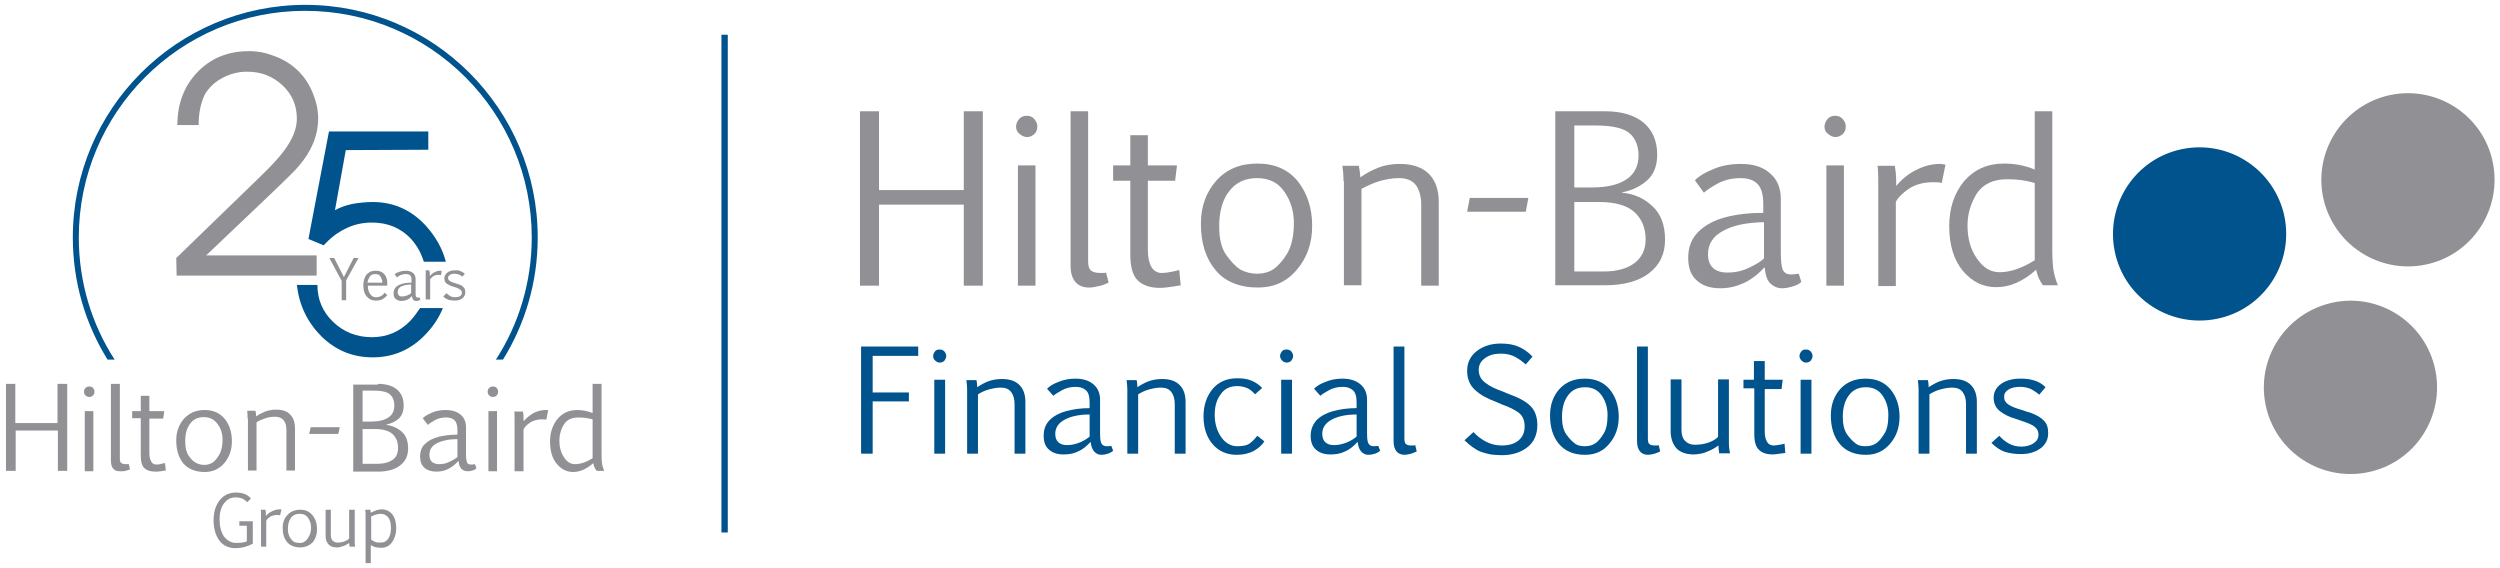 <?xml version="1.0" encoding="utf-8"?>
<!-- Generator: Adobe Illustrator 26.1.0, SVG Export Plug-In . SVG Version: 6.00 Build 0)  -->
<svg version="1.1" id="Layer_1" xmlns="http://www.w3.org/2000/svg" xmlns:xlink="http://www.w3.org/1999/xlink" x="0px" y="0px"
	 viewBox="0 0 669.5 152" style="enable-background:new 0 0 669.5 152;" xml:space="preserve">
<style type="text/css">
	.st0{fill:#00538D;}
	.st1{fill:#919195;}
</style>
<g>
	<g>
		<g>
			<rect x="193.2" y="9.3" class="st0" width="1.7" height="133.3"/>
		</g>
	</g>
	<g>
		<path class="st0" d="M611.5,56.8c3.2,12.4-4.2,25.1-16.6,28.3c-12.4,3.2-25.1-4.2-28.3-16.6c-3.2-12.4,4.2-25.1,16.6-28.3
			C595.6,37,608.2,44.4,611.5,56.8"/>
		<path class="st1" d="M667.3,42.3c3.2,12.4-4.2,25.1-16.6,28.3c-12.4,3.2-25-4.2-28.3-16.6c-3.2-12.4,4.2-25,16.6-28.3
			C651.4,22.5,664.1,29.9,667.3,42.3"/>
		<path class="st1" d="M651.9,97.9c3.2,12.4-4.2,25.1-16.6,28.3c-12.4,3.2-25.1-4.2-28.3-16.6c-3.2-12.4,4.2-25,16.6-28.3
			C636,78,648.7,85.5,651.9,97.9"/>
		<g>
			<path class="st1" d="M230.3,29.8h5.1v21.1h22.7V29.8h5.1v46.7h-5.1V54.8h-22.7v21.7h-5.1V29.8z"/>
		</g>
		<g>
			<path class="st1" d="M272.1,33.9c0-0.7,0.3-1.4,0.8-2c0.5-0.6,1.2-0.9,2.1-0.9c0.8,0,1.5,0.3,2,0.9c0.5,0.6,0.8,1.2,0.8,2
				c0,0.8-0.3,1.5-0.8,2c-0.6,0.5-1.2,0.8-1.9,0.8c-0.8,0-1.4-0.3-2-0.8C272.4,35.4,272.1,34.7,272.1,33.9z M272.6,44.3h4.7v32.2
				h-4.7V44.3z"/>
			<path class="st1" d="M286.7,29.8h4.7v40.1c0,1.2,0.2,2,0.7,2.5c0.5,0.4,1.3,0.7,2.5,0.7c0.2,0,0.4,0,0.7,0c0.3,0,0.6,0,0.9-0.1
				l0.7,2.7c-0.4,0.2-0.8,0.3-1.2,0.5c-0.4,0.2-0.9,0.3-1.4,0.4c-0.5,0.1-1,0.2-1.4,0.3c-0.5,0.1-0.9,0.1-1.3,0.1
				c-1.5,0-2.8-0.5-3.6-1.5c-0.9-1-1.3-2.5-1.3-4.4V29.8z"/>
			<path class="st1" d="M298.1,44.3h4.6v-8.1h4.7v8.1h7.8l-0.5,4.1h-7.3V67c0,1.8,0.3,3.3,0.9,4.4c0.6,1.1,1.6,1.7,2.8,1.7
				c0.7,0,1.6-0.1,2.6-0.3c1.1-0.2,1.7-0.4,2.1-0.5l0.4,4.1c-0.4,0.1-1.2,0.2-2.5,0.4c-1.3,0.2-2.3,0.3-3,0.3
				c-2.5,0-4.5-0.6-5.9-1.9c-1.4-1.3-2.1-3.6-2.1-6.9V48.4h-4.6V44.3z"/>
			<path class="st1" d="M336.9,77c-5,0-8.9-1.6-11.4-4.7c-2.6-3.1-3.9-7.2-3.9-12.4c0-4.6,1.4-8.4,4.1-11.5c2.8-3.1,6.4-4.6,11-4.6
				c4.7,0,8.3,1.6,10.9,4.8c2.5,3.2,3.8,7.2,3.8,11.9c0,4.5-1.3,8.4-4,11.6C344.7,75.4,341.2,77,336.9,77z M336.7,73.3
				c1.6,0,3.1-0.4,4.3-1.2c1.2-0.8,2.5-2.2,3.7-4.2c1.2-2,1.8-4.8,1.8-8.2c0-3-0.8-5.8-2.5-8.3c-1.7-2.5-4.1-3.7-7.4-3.7
				c-3.2,0-5.7,1.2-7.5,3.6c-1.8,2.4-2.6,5.5-2.6,9.3c0,3.3,0.6,5.9,1.9,7.7c1.3,1.8,2.5,3.1,3.8,3.9
				C333.5,72.9,335,73.3,336.7,73.3z"/>
			<path class="st1" d="M359.8,48.5c0-1.3-0.1-2.7-0.3-4.1h4.4c0.2,0.9,0.3,1.9,0.4,3.1c1.4-1,3-1.9,4.8-2.6c1.8-0.7,3.7-1,5.8-1
				c3.4,0,5.9,0.9,7.7,2.6c1.8,1.8,2.7,4.3,2.7,7.5v22.5h-4.7V54.8c0-2.2-0.5-3.9-1.4-5.2c-1-1.3-2.5-1.9-4.6-1.9
				c-1.7,0-3.4,0.3-5.2,0.8c-1.8,0.6-3.4,1.3-4.8,2.1v25.8h-4.7V48.5z"/>
			<path class="st1" d="M409.3,53l-0.7,3.7h-15.7l0.7-3.7H409.3z"/>
			<path class="st1" d="M429.9,29.8c4.3,0,7.7,1,10.2,3c2.4,2,3.7,4.9,3.7,8.6c0,3-0.9,5.3-2.7,6.9c-1.8,1.6-4,2.7-6.7,3.2v0.1
				c3.2,0.3,5.9,1.5,8.1,3.6c2.3,2.1,3.4,5.1,3.4,9c0,3.8-1.4,6.7-4.2,8.9c-2.8,2.2-6.8,3.3-12,3.3h-13.2V29.8H429.9z M421.6,33.7
				v16.5h4.7c4,0,7.1-0.7,9.3-2.2c2.1-1.4,3.2-3.6,3.2-6.3c0-2.6-0.8-4.6-2.4-6c-1.6-1.4-4.7-2.1-9.2-2.1H421.6z M421.6,54.1v18.6h8
				c3.5,0,6.2-0.8,8.2-2.3c1.9-1.5,2.9-3.6,2.9-6.3c0-3-1-5.4-2.9-7.2c-1.9-1.8-5.1-2.8-9.5-2.8H421.6z"/>
			<path class="st1" d="M453.9,48.3c1-1.1,2.7-2.1,4.9-3c2.3-1,4.8-1.4,7.5-1.4c3.2,0,5.8,0.8,7.7,2.5c1.9,1.6,2.9,3.9,2.9,6.9v14.3
				c0,2.4,0.2,4,0.6,4.8c0.4,0.7,1.1,1.1,2.1,1.1c0.7,0,1.4-0.1,2.1-0.2l0.7,2.2c-0.5,0.5-1.3,0.9-2.3,1.2c-1,0.3-2,0.5-2.9,0.5
				c-1.1,0-2.1-0.4-3-1.2c-0.9-0.8-1.4-2.2-1.6-4.3h-0.2c-1.6,1.8-3.5,3.2-5.4,4.1c-2,0.9-4,1.4-6.3,1.4c-2.7,0-4.8-0.7-6.3-2.1
				c-1.6-1.4-2.3-3.4-2.3-6.1c0-2.8,0.9-5.1,2.7-6.9c1.8-1.8,4.2-3.1,7.2-3.9c3-0.8,6.4-1.2,10.2-1.2v-2.5c0-2.6-0.6-4.4-1.7-5.4
				c-1.1-1-2.6-1.4-4.4-1.4c-2.3,0-4.3,0.5-6,1.4c-1.7,0.9-3,1.8-3.8,2.5L453.9,48.3z M472.3,59.5c-4.5,0.1-8.1,0.8-10.8,2.3
				c-2.7,1.4-4.1,3.5-4.1,6.3c0,1.7,0.5,2.9,1.4,3.7c0.9,0.8,2.2,1.2,3.8,1.2c2,0,3.9-0.4,5.8-1.3c1.9-0.9,3.2-1.7,4-2.5V59.5z"/>
			<path class="st1" d="M488.6,33.9c0-0.7,0.3-1.4,0.8-2c0.5-0.6,1.2-0.9,2.1-0.9c0.8,0,1.5,0.3,2,0.9c0.5,0.6,0.8,1.2,0.8,2
				c0,0.8-0.3,1.5-0.8,2c-0.6,0.5-1.2,0.8-1.9,0.8c-0.8,0-1.4-0.3-2-0.8C488.9,35.4,488.6,34.7,488.6,33.9z M489.1,44.3h4.7v32.2
				h-4.7V44.3z"/>
			<path class="st1" d="M507.4,44.3c0.1,0.5,0.2,1.2,0.3,2.1c0.1,0.9,0.1,2,0.1,3.4c1.5-1.8,3.3-3.3,5.4-4.3
				c2.1-1.1,4.2-1.6,6.4-1.6c0.3,0,0.5,0,0.8,0.1c0.3,0,0.5,0.1,0.6,0.1l-1,4.9c-0.6-0.2-1.4-0.2-2.3-0.2c-2.6,0-4.8,0.6-6.6,1.8
				c-1.7,1.2-2.9,2.4-3.4,3.5v22.5h-4.7V48.8c0-2.6-0.1-4-0.2-4.4H507.4z"/>
			<path class="st1" d="M536.7,43.8c2.8,0,5.5,0.5,8.2,1.6V29.8h4.7v36.5c0,2.6,0.1,4.6,0.3,5.9c0.2,1.3,0.6,2.7,1.2,4.2h-4
				c-0.9-1.2-1.5-2.6-1.8-4.1h-0.1c-1.6,1.5-3.4,2.6-5.1,3.4c-1.8,0.8-3.6,1.2-5.5,1.2c-3.5,0-6.4-1.4-8.9-4.3
				c-2.4-2.9-3.7-6.9-3.7-12c0-4.8,1.3-8.8,4-12.1C528.7,45.4,532.2,43.8,536.7,43.8z M535.5,72.9c2.9,0,6-1.1,9.4-3.2V49
				c-2.3-0.7-4.7-1-7.4-1c-3.7,0-6.4,1.3-8.1,3.8c-1.6,2.6-2.5,5.4-2.5,8.6c0,3.4,0.8,6.4,2.5,8.8C531.1,71.7,533.1,72.9,535.5,72.9
				z"/>
		</g>
		<g>
			<path class="st0" d="M245.9,95.3h-12.2v9.8h9.7v2.4h-9.7v14h-3.1V92.8h15.3V95.3z"/>
			<path class="st0" d="M249.9,95.3c0-0.4,0.2-0.8,0.5-1.2c0.3-0.4,0.7-0.5,1.3-0.5c0.5,0,0.9,0.2,1.2,0.5c0.3,0.4,0.5,0.8,0.5,1.2
				c0,0.5-0.2,0.9-0.5,1.3c-0.3,0.3-0.7,0.5-1.2,0.5c-0.5,0-0.9-0.2-1.2-0.5C250,96.2,249.9,95.8,249.9,95.3z M250.2,101.7h2.9v19.8
				h-2.9V101.7z"/>
			<path class="st0" d="M259,104.3c0-0.8-0.1-1.6-0.2-2.5h2.7c0.1,0.5,0.2,1.2,0.2,1.9c0.9-0.6,1.9-1.2,3-1.6
				c1.1-0.4,2.3-0.6,3.6-0.6c2.1,0,3.6,0.5,4.7,1.6c1.1,1.1,1.6,2.6,1.6,4.6v13.8h-2.9v-13.3c0-1.3-0.3-2.4-0.9-3.2
				c-0.6-0.8-1.5-1.2-2.8-1.2c-1,0-2.1,0.2-3.2,0.5c-1.1,0.3-2.1,0.8-2.9,1.3v15.9H259V104.3z"/>
			<path class="st0" d="M280.4,104.1c0.6-0.6,1.6-1.3,3-1.8c1.4-0.6,2.9-0.9,4.6-0.9c2,0,3.6,0.5,4.8,1.5c1.2,1,1.8,2.4,1.8,4.2v8.8
				c0,1.5,0.1,2.5,0.4,2.9c0.2,0.4,0.7,0.7,1.3,0.7c0.4,0,0.8,0,1.3-0.1l0.5,1.3c-0.3,0.3-0.8,0.6-1.4,0.8c-0.6,0.2-1.2,0.3-1.8,0.3
				c-0.7,0-1.3-0.3-1.8-0.8c-0.5-0.5-0.9-1.4-1-2.6h-0.1c-1,1.1-2.1,2-3.3,2.5c-1.2,0.6-2.5,0.8-3.9,0.8c-1.6,0-2.9-0.4-3.9-1.3
				c-1-0.9-1.4-2.1-1.4-3.7c0-1.7,0.5-3.1,1.6-4.2c1.1-1.1,2.6-1.9,4.4-2.4c1.9-0.5,3.9-0.8,6.3-0.8v-1.5c0-1.6-0.3-2.7-1-3.3
				c-0.7-0.6-1.6-0.9-2.7-0.9c-1.4,0-2.6,0.3-3.7,0.9c-1.1,0.6-1.9,1.1-2.3,1.5L280.4,104.1z M291.7,111c-2.7,0-5,0.5-6.6,1.4
				c-1.7,0.9-2.5,2.2-2.5,3.8c0,1,0.3,1.8,0.9,2.3c0.6,0.5,1.3,0.7,2.3,0.7c1.2,0,2.4-0.3,3.6-0.8c1.1-0.5,2-1.1,2.4-1.5V111z"/>
			<path class="st0" d="M301.9,104.3c0-0.8-0.1-1.6-0.2-2.5h2.7c0.1,0.5,0.2,1.2,0.2,1.9c0.9-0.6,1.9-1.2,3-1.6
				c1.1-0.4,2.3-0.6,3.6-0.6c2.1,0,3.6,0.5,4.7,1.6c1.1,1.1,1.6,2.6,1.6,4.6v13.8h-2.9v-13.3c0-1.3-0.3-2.4-0.9-3.2
				c-0.6-0.8-1.5-1.2-2.8-1.2c-1,0-2.1,0.2-3.2,0.5c-1.1,0.3-2.1,0.8-2.9,1.3v15.9h-2.9V104.3z"/>
			<path class="st0" d="M338.6,118.2c-0.7,1.1-1.7,1.9-2.9,2.6c-1.2,0.6-2.7,1-4.5,1c-2.7,0-4.9-1-6.5-2.9c-1.6-1.9-2.4-4.4-2.4-7.4
				c0-2.9,0.8-5.3,2.4-7.3c1.6-1.9,3.8-2.9,6.6-2.9c1.6,0,2.9,0.2,4,0.7c1.1,0.5,2,1.1,2.7,1.9l-1.9,1.7c-0.7-0.8-1.4-1.4-2.2-1.7
				c-0.7-0.3-1.6-0.5-2.6-0.5c-1.9,0-3.4,0.7-4.4,2.2c-1.1,1.4-1.6,3.3-1.6,5.5c0,2.3,0.6,4.3,1.7,5.9c1.1,1.6,2.6,2.5,4.3,2.5
				c1.5,0,2.6-0.2,3.3-0.7c0.7-0.5,1.4-1.2,2.1-2.1L338.6,118.2z"/>
			<path class="st0" d="M342.8,95.3c0-0.4,0.2-0.8,0.5-1.2c0.3-0.4,0.7-0.5,1.3-0.5c0.5,0,0.9,0.2,1.2,0.5c0.3,0.4,0.5,0.8,0.5,1.2
				c0,0.5-0.2,0.9-0.5,1.3c-0.3,0.3-0.7,0.5-1.2,0.5c-0.5,0-0.9-0.2-1.2-0.5C343,96.2,342.8,95.8,342.8,95.3z M343.1,101.7h2.9v19.8
				h-2.9V101.7z"/>
			<path class="st0" d="M351.9,104.1c0.6-0.6,1.6-1.3,3-1.8c1.4-0.6,2.9-0.9,4.6-0.9c2,0,3.6,0.5,4.8,1.5c1.2,1,1.8,2.4,1.8,4.2v8.8
				c0,1.5,0.1,2.5,0.4,2.9c0.2,0.4,0.7,0.7,1.3,0.7c0.4,0,0.8,0,1.3-0.1l0.5,1.3c-0.3,0.3-0.8,0.6-1.4,0.8c-0.6,0.2-1.2,0.3-1.8,0.3
				c-0.7,0-1.3-0.3-1.8-0.8c-0.5-0.5-0.9-1.4-1-2.6h-0.1c-1,1.1-2.1,2-3.3,2.5c-1.2,0.6-2.5,0.8-3.9,0.8c-1.6,0-2.9-0.4-3.9-1.3
				c-1-0.9-1.4-2.1-1.4-3.7c0-1.7,0.6-3.1,1.6-4.2c1.1-1.1,2.6-1.9,4.4-2.4c1.9-0.5,3.9-0.8,6.3-0.8v-1.5c0-1.6-0.3-2.7-1-3.3
				c-0.7-0.6-1.6-0.9-2.7-0.9c-1.4,0-2.6,0.3-3.7,0.9c-1.1,0.6-1.9,1.1-2.3,1.5L351.9,104.1z M363.2,111c-2.7,0-5,0.5-6.6,1.4
				c-1.7,0.9-2.5,2.2-2.5,3.8c0,1,0.3,1.8,0.9,2.3c0.6,0.5,1.3,0.7,2.3,0.7c1.2,0,2.4-0.3,3.6-0.8c1.1-0.5,2-1.1,2.4-1.5V111z"/>
			<path class="st0" d="M373.2,92.8h2.9v24.6c0,0.7,0.1,1.3,0.4,1.5c0.3,0.3,0.8,0.4,1.5,0.4c0.1,0,0.2,0,0.4,0c0.2,0,0.4,0,0.6-0.1
				l0.4,1.7c-0.2,0.1-0.5,0.2-0.7,0.3c-0.3,0.1-0.5,0.2-0.8,0.3c-0.3,0.1-0.6,0.1-0.9,0.2c-0.3,0-0.6,0.1-0.8,0.1
				c-1,0-1.7-0.3-2.2-0.9c-0.5-0.6-0.8-1.5-0.8-2.7V92.8z"/>
			<path class="st0" d="M394.6,115.7c0.9,1,1.9,1.8,3.2,2.5c1.3,0.7,2.7,1.1,4.3,1.1c1.9,0,3.4-0.4,4.5-1.3c1.1-0.9,1.7-2.1,1.7-3.8
				c0-1.6-0.5-2.8-1.5-3.6c-1-0.8-2.6-1.6-4.6-2.3l-1.6-0.7c-2.2-0.8-4.1-1.8-5.5-3.1c-1.5-1.3-2.2-3.1-2.2-5.2c0-2.2,0.9-4,2.6-5.3
				c1.7-1.3,3.8-2,6.4-2c2,0,3.6,0.3,4.9,0.9c1.3,0.6,2.5,1.4,3.6,2.6l-1.8,2.1c-0.8-0.7-1.7-1.4-2.8-2c-1.1-0.6-2.4-0.9-3.9-0.9
				c-1.7,0-3.1,0.4-4.2,1.2c-1.1,0.8-1.7,1.8-1.7,3.1c0,1.5,0.6,2.7,1.9,3.6c1.2,0.9,2.5,1.5,3.9,2l2.7,1.1c2.8,1,4.7,2.2,5.7,3.4
				c1,1.2,1.5,2.8,1.5,4.7c0,2.6-0.9,4.6-2.7,6c-1.8,1.4-4.1,2.1-6.8,2.1c-1.1,0-2.1-0.1-3-0.2c-0.9-0.2-1.8-0.4-2.6-0.7
				c-0.8-0.3-1.6-0.8-2.3-1.3c-0.7-0.5-1.4-1.1-2.1-1.8L394.6,115.7z"/>
			<path class="st0" d="M424.5,121.8c-3.1,0-5.4-1-7-2.9c-1.6-1.9-2.4-4.5-2.4-7.6c0-2.8,0.8-5.2,2.5-7.1c1.7-1.9,4-2.8,6.8-2.8
				c2.9,0,5.1,1,6.7,2.9c1.6,2,2.4,4.4,2.4,7.3c0,2.8-0.8,5.2-2.5,7.2C429.4,120.8,427.2,121.8,424.5,121.8z M424.4,119.5
				c1,0,1.9-0.2,2.7-0.7c0.8-0.5,1.5-1.3,2.3-2.6c0.8-1.2,1.1-2.9,1.1-5.1c0-1.9-0.5-3.6-1.5-5.1c-1-1.5-2.5-2.3-4.5-2.3
				c-2,0-3.5,0.7-4.6,2.2c-1.1,1.5-1.6,3.4-1.6,5.8c0,2,0.4,3.6,1.2,4.7c0.8,1.1,1.6,1.9,2.3,2.4
				C422.4,119.3,423.4,119.5,424.4,119.5z"/>
			<path class="st0" d="M438.4,92.8h2.9v24.6c0,0.7,0.1,1.3,0.4,1.5c0.3,0.3,0.8,0.4,1.5,0.4c0.1,0,0.2,0,0.4,0c0.2,0,0.4,0,0.6-0.1
				l0.4,1.7c-0.2,0.1-0.5,0.2-0.7,0.3c-0.3,0.1-0.5,0.2-0.8,0.3c-0.3,0.1-0.6,0.1-0.9,0.2c-0.3,0-0.6,0.1-0.8,0.1
				c-1,0-1.7-0.3-2.2-0.9c-0.5-0.6-0.8-1.5-0.8-2.7V92.8z"/>
			<path class="st0" d="M450.3,101.7v13.4c0,1.3,0.3,2.3,1,3c0.7,0.7,1.5,1,2.6,1c1.4,0,2.6-0.2,3.7-0.6c1.1-0.4,1.9-0.9,2.5-1.5
				v-15.4h2.9v17.2c0,0.8,0.1,1.7,0.3,2.6h-2.9c-0.1-0.7-0.2-1.4-0.2-2.1c-0.7,0.5-1.5,1-2.4,1.4c-0.9,0.4-1.7,0.7-2.4,0.8
				c-0.6,0.1-1.2,0.2-1.8,0.2c-2.1,0-3.7-0.6-4.7-1.7c-1-1.2-1.5-2.7-1.5-4.6v-13.8H450.3z"/>
			<path class="st0" d="M466.8,101.7h2.9v-5h2.9v5h4.8l-0.3,2.5h-4.5v11.4c0,1.1,0.2,2,0.6,2.7c0.4,0.7,1,1,1.8,1
				c0.4,0,1-0.1,1.6-0.2c0.6-0.1,1.1-0.2,1.3-0.3l0.2,2.5c-0.2,0-0.8,0.1-1.5,0.2c-0.8,0.1-1.4,0.2-1.9,0.2c-1.5,0-2.8-0.4-3.6-1.2
				c-0.9-0.8-1.3-2.2-1.3-4.3v-12.2h-2.9V101.7z"/>
			<path class="st0" d="M481.9,95.3c0-0.4,0.2-0.8,0.5-1.2c0.3-0.4,0.7-0.5,1.3-0.5c0.5,0,0.9,0.2,1.2,0.5c0.3,0.4,0.5,0.8,0.5,1.2
				c0,0.5-0.2,0.9-0.5,1.3c-0.3,0.3-0.7,0.5-1.2,0.5c-0.5,0-0.9-0.2-1.2-0.5C482.1,96.2,481.9,95.8,481.9,95.3z M482.2,101.7h2.9
				v19.8h-2.9V101.7z"/>
			<path class="st0" d="M499.7,121.8c-3.1,0-5.4-1-7-2.9c-1.6-1.9-2.4-4.5-2.4-7.6c0-2.8,0.8-5.2,2.5-7.1c1.7-1.9,4-2.8,6.8-2.8
				c2.9,0,5.1,1,6.7,2.9c1.6,2,2.4,4.4,2.4,7.3c0,2.8-0.8,5.2-2.5,7.2C504.5,120.8,502.4,121.8,499.7,121.8z M499.6,119.5
				c1,0,1.9-0.2,2.7-0.7c0.8-0.5,1.5-1.3,2.3-2.6c0.8-1.2,1.1-2.9,1.1-5.1c0-1.9-0.5-3.6-1.5-5.1c-1-1.5-2.5-2.3-4.5-2.3
				c-2,0-3.5,0.7-4.6,2.2c-1.1,1.5-1.6,3.4-1.6,5.8c0,2,0.4,3.6,1.2,4.7c0.8,1.1,1.6,1.9,2.3,2.4
				C497.6,119.3,498.5,119.5,499.6,119.5z"/>
			<path class="st0" d="M513.8,104.3c0-0.8-0.1-1.6-0.2-2.5h2.7c0.1,0.5,0.2,1.2,0.2,1.9c0.9-0.6,1.9-1.2,3-1.6
				c1.1-0.4,2.3-0.6,3.6-0.6c2.1,0,3.6,0.5,4.7,1.6c1.1,1.1,1.6,2.6,1.6,4.6v13.8h-2.9v-13.3c0-1.3-0.3-2.4-0.9-3.2
				c-0.6-0.8-1.5-1.2-2.8-1.2c-1,0-2.1,0.2-3.2,0.5c-1.1,0.3-2.1,0.8-2.9,1.3v15.9h-2.9V104.3z"/>
			<path class="st0" d="M535.4,116.7c0.8,0.9,1.7,1.6,2.6,2.1c0.9,0.5,2,0.8,3.3,0.8c1.3,0,2.4-0.3,3.3-0.9c0.9-0.6,1.3-1.3,1.3-2.3
				c0-0.7-0.2-1.3-0.7-1.8c-0.4-0.5-1.3-1-2.7-1.5c-0.5-0.2-1.5-0.5-2.9-1c-1.4-0.4-2.7-1-3.9-1.9c-1.2-0.9-1.8-2.1-1.8-3.7
				c0-1.5,0.7-2.8,2-3.7c1.3-0.9,3-1.4,5.1-1.4c0.7,0,1.4,0,2,0.1c0.6,0.1,1.2,0.2,1.8,0.4c0.6,0.2,1.1,0.4,1.6,0.7
				c0.5,0.3,1,0.7,1.4,1.1l-1.7,2c-0.8-0.7-1.6-1.2-2.4-1.6c-0.8-0.3-1.7-0.5-2.7-0.5c-1.2,0-2.3,0.2-3.1,0.7
				c-0.8,0.5-1.2,1.1-1.2,2c0,0.9,0.4,1.5,1.1,2c0.8,0.5,1.7,0.9,2.7,1.2c0.5,0.2,1.1,0.3,1.6,0.5c0.5,0.2,1.1,0.4,1.6,0.5
				c1.7,0.6,3,1.4,3.7,2.2c0.8,0.8,1.1,1.9,1.1,3.3c0,1.7-0.7,3.1-2.1,4.1c-1.4,1-3.1,1.5-5.2,1.5c-1.6,0-3-0.2-4.3-0.6
				c-1.2-0.4-2.4-1.2-3.6-2.4L535.4,116.7z"/>
		</g>
	</g>
	<g>
		<g>
			<g>
				<g>
					<path class="st0" d="M144,63.6c0,12-3.4,23.2-9.3,32.7h-1.9c6.1-9.4,9.6-20.7,9.6-32.7c0-33.5-27.1-60.7-60.7-60.7
						c-33.5,0-60.6,27.2-60.6,60.7c0,12,3.5,23.3,9.6,32.7h-1.9c-5.9-9.5-9.3-20.7-9.3-32.7c0-34.4,27.9-62.3,62.3-62.3
						C116.1,1.3,144,29.2,144,63.6z"/>
				</g>
			</g>
		</g>
		<g>
			<g>
				<g>
					<g>
						<path class="st1" d="M1.6,102.8h2.5v10.5h11.3v-10.5H18v23.3h-2.5v-10.8H4.2v10.8H1.6V102.8z"/>
					</g>
					<g>
						<path class="st1" d="M22.5,104.9c0-0.4,0.1-0.7,0.4-1c0.3-0.3,0.6-0.4,1-0.4c0.4,0,0.8,0.1,1,0.4c0.3,0.3,0.4,0.6,0.4,1
							c0,0.4-0.1,0.7-0.4,1c-0.3,0.3-0.6,0.4-1,0.4c-0.4,0-0.7-0.1-1-0.4C22.6,105.6,22.5,105.3,22.5,104.9z M22.7,110.1h2.3v16.1
							h-2.3V110.1z"/>
						<path class="st1" d="M29.8,102.8h2.3v20c0,0.6,0.1,1,0.4,1.2c0.2,0.2,0.7,0.3,1.2,0.3c0.1,0,0.2,0,0.3,0c0.2,0,0.3,0,0.5,0
							l0.3,1.4c-0.2,0.1-0.4,0.2-0.6,0.2c-0.2,0.1-0.4,0.2-0.7,0.2c-0.2,0.1-0.5,0.1-0.7,0.1c-0.2,0-0.5,0-0.7,0
							c-0.8,0-1.4-0.2-1.8-0.7c-0.4-0.5-0.6-1.2-0.6-2.2V102.8z"/>
						<path class="st1" d="M35.4,110.1h2.3V106h2.3v4.1H44l-0.3,2h-3.7v9.3c0,0.9,0.2,1.7,0.5,2.2c0.3,0.6,0.8,0.8,1.4,0.8
							c0.3,0,0.8,0,1.3-0.2c0.5-0.1,0.9-0.2,1-0.2l0.2,2c-0.2,0-0.6,0.1-1.3,0.2c-0.6,0.1-1.1,0.1-1.5,0.1c-1.3,0-2.2-0.3-2.9-0.9
							c-0.7-0.6-1-1.8-1-3.5v-9.9h-2.3V110.1z"/>
						<path class="st1" d="M54.8,126.4c-2.5,0-4.4-0.8-5.7-2.3c-1.3-1.6-1.9-3.6-1.9-6.2c0-2.3,0.7-4.2,2.1-5.8
							c1.4-1.5,3.2-2.3,5.5-2.3c2.3,0,4.1,0.8,5.4,2.4c1.3,1.6,1.9,3.6,1.9,6c0,2.3-0.7,4.2-2,5.8C58.7,125.6,57,126.4,54.8,126.4z
							 M54.7,124.5c0.8,0,1.5-0.2,2.2-0.6c0.6-0.4,1.2-1.1,1.8-2.1c0.6-1,0.9-2.4,0.9-4.1c0-1.5-0.4-2.9-1.3-4.1
							c-0.8-1.2-2.1-1.9-3.7-1.9c-1.6,0-2.9,0.6-3.7,1.8c-0.9,1.2-1.3,2.7-1.3,4.7c0,1.6,0.3,2.9,0.9,3.8c0.6,0.9,1.3,1.6,1.9,1.9
							C53.1,124.3,53.9,124.5,54.7,124.5z"/>
						<path class="st1" d="M66.3,112.1c0-0.6,0-1.3-0.1-2.1h2.2c0.1,0.4,0.2,0.9,0.2,1.5c0.7-0.5,1.5-0.9,2.4-1.3
							c0.9-0.3,1.9-0.5,2.9-0.5c1.7,0,3,0.4,3.8,1.3c0.9,0.9,1.3,2.1,1.3,3.8v11.2h-2.3v-10.8c0-1.1-0.2-2-0.7-2.6
							c-0.5-0.6-1.2-1-2.3-1c-0.8,0-1.7,0.1-2.6,0.4c-0.9,0.3-1.7,0.6-2.4,1.1v12.9h-2.3V112.1z"/>
						<path class="st1" d="M91,114.4l-0.4,1.8h-7.8l0.4-1.8H91z"/>
						<path class="st1" d="M101.2,102.8c2.2,0,3.9,0.5,5.1,1.5c1.2,1,1.8,2.4,1.8,4.3c0,1.5-0.4,2.6-1.3,3.5c-0.9,0.8-2,1.3-3.3,1.6
							v0.1c1.6,0.2,2.9,0.8,4.1,1.8c1.1,1,1.7,2.5,1.7,4.5c0,1.9-0.7,3.4-2.1,4.5c-1.4,1.1-3.4,1.7-6,1.7h-6.6v-23.3H101.2z
							 M97.1,104.7v8.2h2.3c2,0,3.6-0.4,4.6-1.1c1.1-0.7,1.6-1.8,1.6-3.2c0-1.3-0.4-2.3-1.2-3c-0.8-0.7-2.3-1-4.6-1H97.1z
							 M97.1,114.9v9.3h4c1.8,0,3.1-0.4,4.1-1.1c1-0.7,1.4-1.8,1.4-3.2c0-1.5-0.5-2.7-1.4-3.6c-1-0.9-2.5-1.4-4.7-1.4H97.1z"/>
						<path class="st1" d="M113.2,112c0.5-0.5,1.3-1,2.5-1.5c1.1-0.5,2.4-0.7,3.7-0.7c1.6,0,2.9,0.4,3.9,1.2c1,0.8,1.5,2,1.5,3.4
							v7.1c0,1.2,0.1,2,0.3,2.4c0.2,0.4,0.5,0.5,1.1,0.5c0.3,0,0.7,0,1-0.1l0.4,1.1c-0.3,0.3-0.6,0.5-1.1,0.6
							c-0.5,0.2-1,0.2-1.4,0.2c-0.5,0-1-0.2-1.5-0.6c-0.4-0.4-0.7-1.1-0.8-2.1h-0.1c-0.8,0.9-1.7,1.6-2.7,2.1c-1,0.5-2,0.7-3.1,0.7
							c-1.3,0-2.4-0.3-3.2-1c-0.8-0.7-1.2-1.7-1.2-3c0-1.4,0.4-2.6,1.3-3.4c0.9-0.9,2.1-1.5,3.6-1.9c1.5-0.4,3.2-0.6,5.1-0.6v-1.2
							c0-1.3-0.3-2.2-0.8-2.7c-0.6-0.5-1.3-0.7-2.2-0.7c-1.1,0-2.1,0.2-3,0.7c-0.9,0.5-1.5,0.9-1.9,1.3L113.2,112z M122.4,117.6
							c-2.2,0-4,0.4-5.4,1.1c-1.4,0.7-2,1.8-2,3.1c0,0.8,0.2,1.5,0.7,1.9c0.5,0.4,1.1,0.6,1.9,0.6c1,0,2-0.2,2.9-0.7
							c0.9-0.4,1.6-0.9,2-1.2V117.6z"/>
						<path class="st1" d="M130.6,104.9c0-0.4,0.1-0.7,0.4-1c0.3-0.3,0.6-0.4,1-0.4c0.4,0,0.8,0.1,1,0.4c0.3,0.3,0.4,0.6,0.4,1
							c0,0.4-0.1,0.7-0.4,1c-0.3,0.3-0.6,0.4-1,0.4c-0.4,0-0.7-0.1-1-0.4C130.7,105.6,130.6,105.3,130.6,104.9z M130.8,110.1h2.3
							v16.1h-2.3V110.1z"/>
						<path class="st1" d="M140,110.1c0.1,0.3,0.1,0.6,0.2,1c0,0.4,0,1,0,1.7c0.8-0.9,1.7-1.6,2.7-2.2c1-0.5,2.1-0.8,3.2-0.8
							c0.1,0,0.3,0,0.4,0c0.1,0,0.3,0,0.3,0.1l-0.5,2.5c-0.3-0.1-0.7-0.1-1.1-0.1c-1.3,0-2.4,0.3-3.3,0.9c-0.9,0.6-1.4,1.2-1.7,1.8
							v11.2h-2.4v-13.8c0-1.3,0-2-0.1-2.2H140z"/>
						<path class="st1" d="M154.6,109.8c1.4,0,2.8,0.3,4.1,0.8v-7.8h2.4v18.2c0,1.3,0,2.3,0.1,3c0.1,0.7,0.3,1.4,0.6,2.1h-2
							c-0.5-0.6-0.8-1.3-0.9-2h-0.1c-0.8,0.7-1.7,1.3-2.6,1.7c-0.9,0.4-1.8,0.6-2.7,0.6c-1.7,0-3.2-0.7-4.4-2.2
							c-1.2-1.4-1.8-3.4-1.8-6c0-2.4,0.7-4.4,2-6C150.6,110.6,152.4,109.8,154.6,109.8z M154,124.3c1.4,0,3-0.5,4.7-1.6v-10.4
							c-1.1-0.3-2.4-0.5-3.7-0.5c-1.9,0-3.2,0.6-4,1.9c-0.8,1.3-1.2,2.7-1.2,4.3c0,1.7,0.4,3.2,1.2,4.4
							C151.8,123.7,152.8,124.3,154,124.3z"/>
					</g>
				</g>
				<g>
					<path class="st1" d="M63.2,145.4c1.1,0,2.1-0.1,2.9-0.4v-4.2h-2v-1.2h3.6v6c-1.5,0.8-3,1.2-4.6,1.2c-1.9,0-3.4-0.7-4.4-2.1
						c-1-1.4-1.5-3.2-1.5-5.4c0-2.1,0.5-3.9,1.6-5.3c1.1-1.4,2.6-2.1,4.4-2.1c1.7,0,3.1,0.5,4,1.6l-1,1c-0.8-0.9-1.8-1.3-3.1-1.3
						c-1.3,0-2.3,0.5-3.1,1.6c-0.8,1-1.2,2.5-1.2,4.3c0,1.8,0.4,3.4,1.2,4.6C60.8,144.7,61.9,145.4,63.2,145.4z"/>
					<path class="st1" d="M71.1,136.6c0,0.2,0.1,0.4,0.1,0.6c0,0.3,0,0.6,0,1c0.5-0.6,1-1,1.7-1.3c0.6-0.3,1.3-0.5,2-0.5
						c0.1,0,0.2,0,0.3,0c0.1,0,0.2,0,0.2,0L75,138c-0.2,0-0.4-0.1-0.7-0.1c-0.8,0-1.5,0.2-2,0.5c-0.5,0.4-0.9,0.7-1,1.1v6.9h-1.4
						v-8.5c0-0.8,0-1.2-0.1-1.4H71.1z"/>
					<path class="st1" d="M80.4,146.6c-1.5,0-2.7-0.5-3.5-1.4c-0.8-1-1.2-2.2-1.2-3.8c0-1.4,0.4-2.6,1.3-3.5c0.8-0.9,2-1.4,3.4-1.4
						c1.4,0,2.5,0.5,3.3,1.5c0.8,1,1.2,2.2,1.2,3.7c0,1.4-0.4,2.6-1.2,3.6C82.8,146.1,81.7,146.6,80.4,146.6z M80.3,145.4
						c0.5,0,1-0.1,1.3-0.4c0.4-0.2,0.8-0.7,1.1-1.3c0.4-0.6,0.6-1.5,0.6-2.5c0-0.9-0.3-1.8-0.8-2.5c-0.5-0.8-1.3-1.1-2.3-1.1
						c-1,0-1.8,0.4-2.3,1.1c-0.5,0.7-0.8,1.7-0.8,2.9c0,1,0.2,1.8,0.6,2.4c0.4,0.6,0.8,1,1.2,1.2C79.3,145.3,79.8,145.4,80.3,145.4z
						"/>
					<path class="st1" d="M88.6,136.6v6.7c0,0.7,0.2,1.2,0.5,1.5c0.3,0.3,0.8,0.5,1.3,0.5c0.7,0,1.3-0.1,1.8-0.3
						c0.5-0.2,1-0.4,1.3-0.8v-7.7H95v8.6c0,0.4,0,0.8,0.1,1.3h-1.5c0-0.3-0.1-0.7-0.1-1c-0.3,0.2-0.7,0.5-1.2,0.7
						c-0.5,0.2-0.9,0.3-1.2,0.4c-0.3,0.1-0.6,0.1-0.9,0.1c-1.1,0-1.8-0.3-2.3-0.9c-0.5-0.6-0.7-1.3-0.7-2.3v-6.9H88.6z"/>
					<path class="st1" d="M99.2,136.6c0,0.3,0.1,0.5,0.1,0.7c0.6-0.3,1.2-0.5,1.6-0.7c0.4-0.1,0.9-0.2,1.3-0.2
						c1.2,0,2.2,0.5,2.9,1.4c0.7,0.9,1,2.1,1,3.7c0,1.5-0.4,2.7-1.1,3.7c-0.7,1-1.7,1.5-2.9,1.5c-0.7,0-1.2-0.1-1.7-0.2
						c-0.4-0.2-0.8-0.3-1.1-0.5v4.8h-1.4V138c0-0.4,0-0.9-0.1-1.5H99.2z M102,137.6c-0.5,0-0.9,0.1-1.3,0.2
						c-0.4,0.1-0.8,0.3-1.3,0.5v6.2c0.2,0.2,0.6,0.4,1,0.6c0.4,0.2,1,0.2,1.6,0.2c0.9,0,1.6-0.4,2-1.1c0.5-0.7,0.7-1.7,0.7-2.8
						c0-1.2-0.2-2.1-0.7-2.8C103.5,138,102.8,137.6,102,137.6z"/>
				</g>
			</g>
		</g>
		<g>
			<g>
				<path class="st0" d="M109.9,85.9c-2.8,2.9-6.2,4.4-10.3,4.4c-4.1,0-7.6-1.4-10.4-4.1c-2.8-2.7-4.2-6-4.2-9.9h-5.5
					c0.6,5.4,2.8,10,6.6,13.8c3.8,3.7,8.3,5.6,13.7,5.6c5.6,0,10.4-2.1,14.3-6.3c2-2.1,3.5-4.4,4.5-6.9h-6.1
					C111.7,83.7,110.9,84.8,109.9,85.9z"/>
				<path class="st0" d="M114,60.4c-3.9-4.2-8.6-6.3-14.2-6.3c-1.8,0-3.6,0.2-5.4,0.5c-1.8,0.4-3.3,0.9-4.7,1.7l2.9-16.1l22.1-0.1
					v-4.9H88.1l-5.5,28.8l4.1,1.7c1.7-1.9,3.6-3.4,5.9-4.5c2.2-1.1,4.6-1.6,7-1.6c4.3,0,7.8,1.5,10.5,4.4c1.6,1.8,2.7,3.8,3.4,6.1
					h5.9C118.5,66.6,116.7,63.4,114,60.4z"/>
			</g>
			<g>
				<path class="st1" d="M91.5,80.3v-5.1l-3.3-6.1h1.3l2.6,5.1l2.6-5.1h1.3l-3.3,6v5.3H91.5z"/>
				<path class="st1" d="M103.7,79c-0.3,0.5-0.8,0.8-1.2,1.1c-0.5,0.3-1.1,0.4-1.9,0.4c-1,0-1.8-0.4-2.4-1.1c-0.6-0.7-0.9-1.7-0.9-3
					c0-1.1,0.3-2.1,0.8-2.8c0.6-0.7,1.4-1.1,2.5-1.1c0.9,0,1.6,0.2,2.2,0.8c0.5,0.5,0.8,1.2,0.9,2.1c0,0.3,0,0.7,0,1.1h-5.2
					c0,0.9,0.2,1.6,0.6,2.2c0.4,0.6,0.9,0.9,1.6,0.9c0.5,0,0.9-0.1,1.3-0.3c0.4-0.2,0.7-0.5,1-0.9L103.7,79z M100.5,73.4
					c-0.7,0-1.2,0.2-1.5,0.7c-0.3,0.5-0.5,1-0.6,1.6h4c0-0.6-0.2-1.1-0.5-1.6C101.7,73.6,101.2,73.4,100.5,73.4z"/>
				<path class="st1" d="M105.7,73.5c0.2-0.3,0.6-0.5,1.2-0.7c0.6-0.2,1.2-0.3,1.8-0.3c0.8,0,1.4,0.2,1.9,0.6c0.5,0.4,0.7,1,0.7,1.7
					v3.5c0,0.6,0,1,0.1,1.1c0.1,0.2,0.3,0.3,0.5,0.3c0.2,0,0.3,0,0.5,0l0.2,0.5c-0.1,0.1-0.3,0.2-0.5,0.3c-0.2,0.1-0.5,0.1-0.7,0.1
					c-0.3,0-0.5-0.1-0.7-0.3c-0.2-0.2-0.3-0.5-0.4-1h0c-0.4,0.4-0.8,0.8-1.3,1c-0.5,0.2-1,0.3-1.5,0.3c-0.6,0-1.1-0.2-1.5-0.5
					c-0.4-0.3-0.6-0.8-0.6-1.5c0-0.7,0.2-1.2,0.6-1.7c0.4-0.4,1-0.7,1.7-0.9c0.7-0.2,1.5-0.3,2.5-0.3V75c0-0.6-0.1-1.1-0.4-1.3
					c-0.3-0.2-0.6-0.3-1.1-0.3c-0.6,0-1,0.1-1.5,0.3c-0.4,0.2-0.7,0.4-0.9,0.6L105.7,73.5z M110.1,76.2c-1.1,0-1.9,0.2-2.6,0.5
					c-0.7,0.3-1,0.9-1,1.5c0,0.4,0.1,0.7,0.3,0.9c0.2,0.2,0.5,0.3,0.9,0.3c0.5,0,0.9-0.1,1.4-0.3c0.5-0.2,0.8-0.4,1-0.6V76.2z"/>
				<path class="st1" d="M115,72.6c0,0.1,0.1,0.3,0.1,0.5c0,0.2,0,0.5,0,0.8c0.4-0.4,0.8-0.8,1.3-1c0.5-0.3,1-0.4,1.5-0.4
					c0.1,0,0.1,0,0.2,0c0.1,0,0.1,0,0.2,0l-0.2,1.2c-0.1,0-0.3-0.1-0.5-0.1c-0.6,0-1.2,0.1-1.6,0.4c-0.4,0.3-0.7,0.6-0.8,0.8v5.4
					H114v-6.7c0-0.6,0-1,0-1.1H115z"/>
				<path class="st1" d="M119.6,78.5c0.3,0.4,0.7,0.6,1,0.8c0.3,0.2,0.8,0.3,1.3,0.3c0.5,0,1-0.1,1.3-0.3c0.3-0.2,0.5-0.5,0.5-0.9
					c0-0.3-0.1-0.5-0.3-0.7c-0.2-0.2-0.5-0.4-1-0.6c-0.2-0.1-0.6-0.2-1.2-0.4c-0.5-0.1-1-0.4-1.5-0.7c-0.5-0.3-0.7-0.8-0.7-1.5
					c0-0.6,0.3-1.1,0.8-1.5c0.5-0.4,1.2-0.6,2-0.6c0.3,0,0.6,0,0.8,0c0.2,0,0.5,0.1,0.7,0.2c0.2,0.1,0.4,0.2,0.6,0.3
					c0.2,0.1,0.4,0.3,0.6,0.4l-0.7,0.8c-0.3-0.3-0.6-0.5-1-0.6c-0.3-0.1-0.7-0.2-1.1-0.2c-0.5,0-0.9,0.1-1.2,0.3
					c-0.3,0.2-0.5,0.4-0.5,0.8c0,0.3,0.1,0.6,0.4,0.8c0.3,0.2,0.6,0.4,1.1,0.5c0.2,0.1,0.4,0.1,0.6,0.2c0.2,0.1,0.4,0.1,0.6,0.2
					c0.7,0.2,1.2,0.5,1.5,0.9c0.3,0.3,0.4,0.8,0.4,1.3c0,0.7-0.3,1.2-0.8,1.6c-0.5,0.4-1.2,0.6-2,0.6c-0.6,0-1.2-0.1-1.7-0.2
					c-0.5-0.2-1-0.5-1.4-0.9L119.6,78.5z"/>
			</g>
			<path class="st1" d="M73.5,51c3.3-3.2,5.5-5.3,6.4-6.4c3.5-4,5.3-8.3,5.3-12.9c0-0.6,0-1.2-0.1-1.7l0,0c0,0,0,0,0,0
				c-0.1-1.4-0.5-2.7-0.9-3.9c-2.3-7-7.5-10.1-11.6-11.4c-1.6-0.6-3.3-0.9-5.2-1c-0.4,0-0.7,0-0.7,0c-5.7,0-10.3,1.9-13.9,5.7
				c-3.6,3.8-5.3,8.5-5.3,14.1h5.7c0-1.5,0.1-2.9,0.4-4.4c0.3-1.4,0.7-2.7,1.3-3.9c1.1-1.8,2.7-3.3,4.8-4.4c2.1-1.1,4.2-1.6,6.5-1.6
				c3.7,0,6.8,1.2,9.4,3.6c2.6,2.4,3.9,5.4,3.9,9c0,2.6-1.1,5.4-3.3,8.4c-1.4,1.9-3.5,4.2-6.2,6.8L47.2,69.1l0.1,4.7h37.5v-5.4H55.2
				L73.5,51z"/>
		</g>
	</g>
</g>
</svg>
